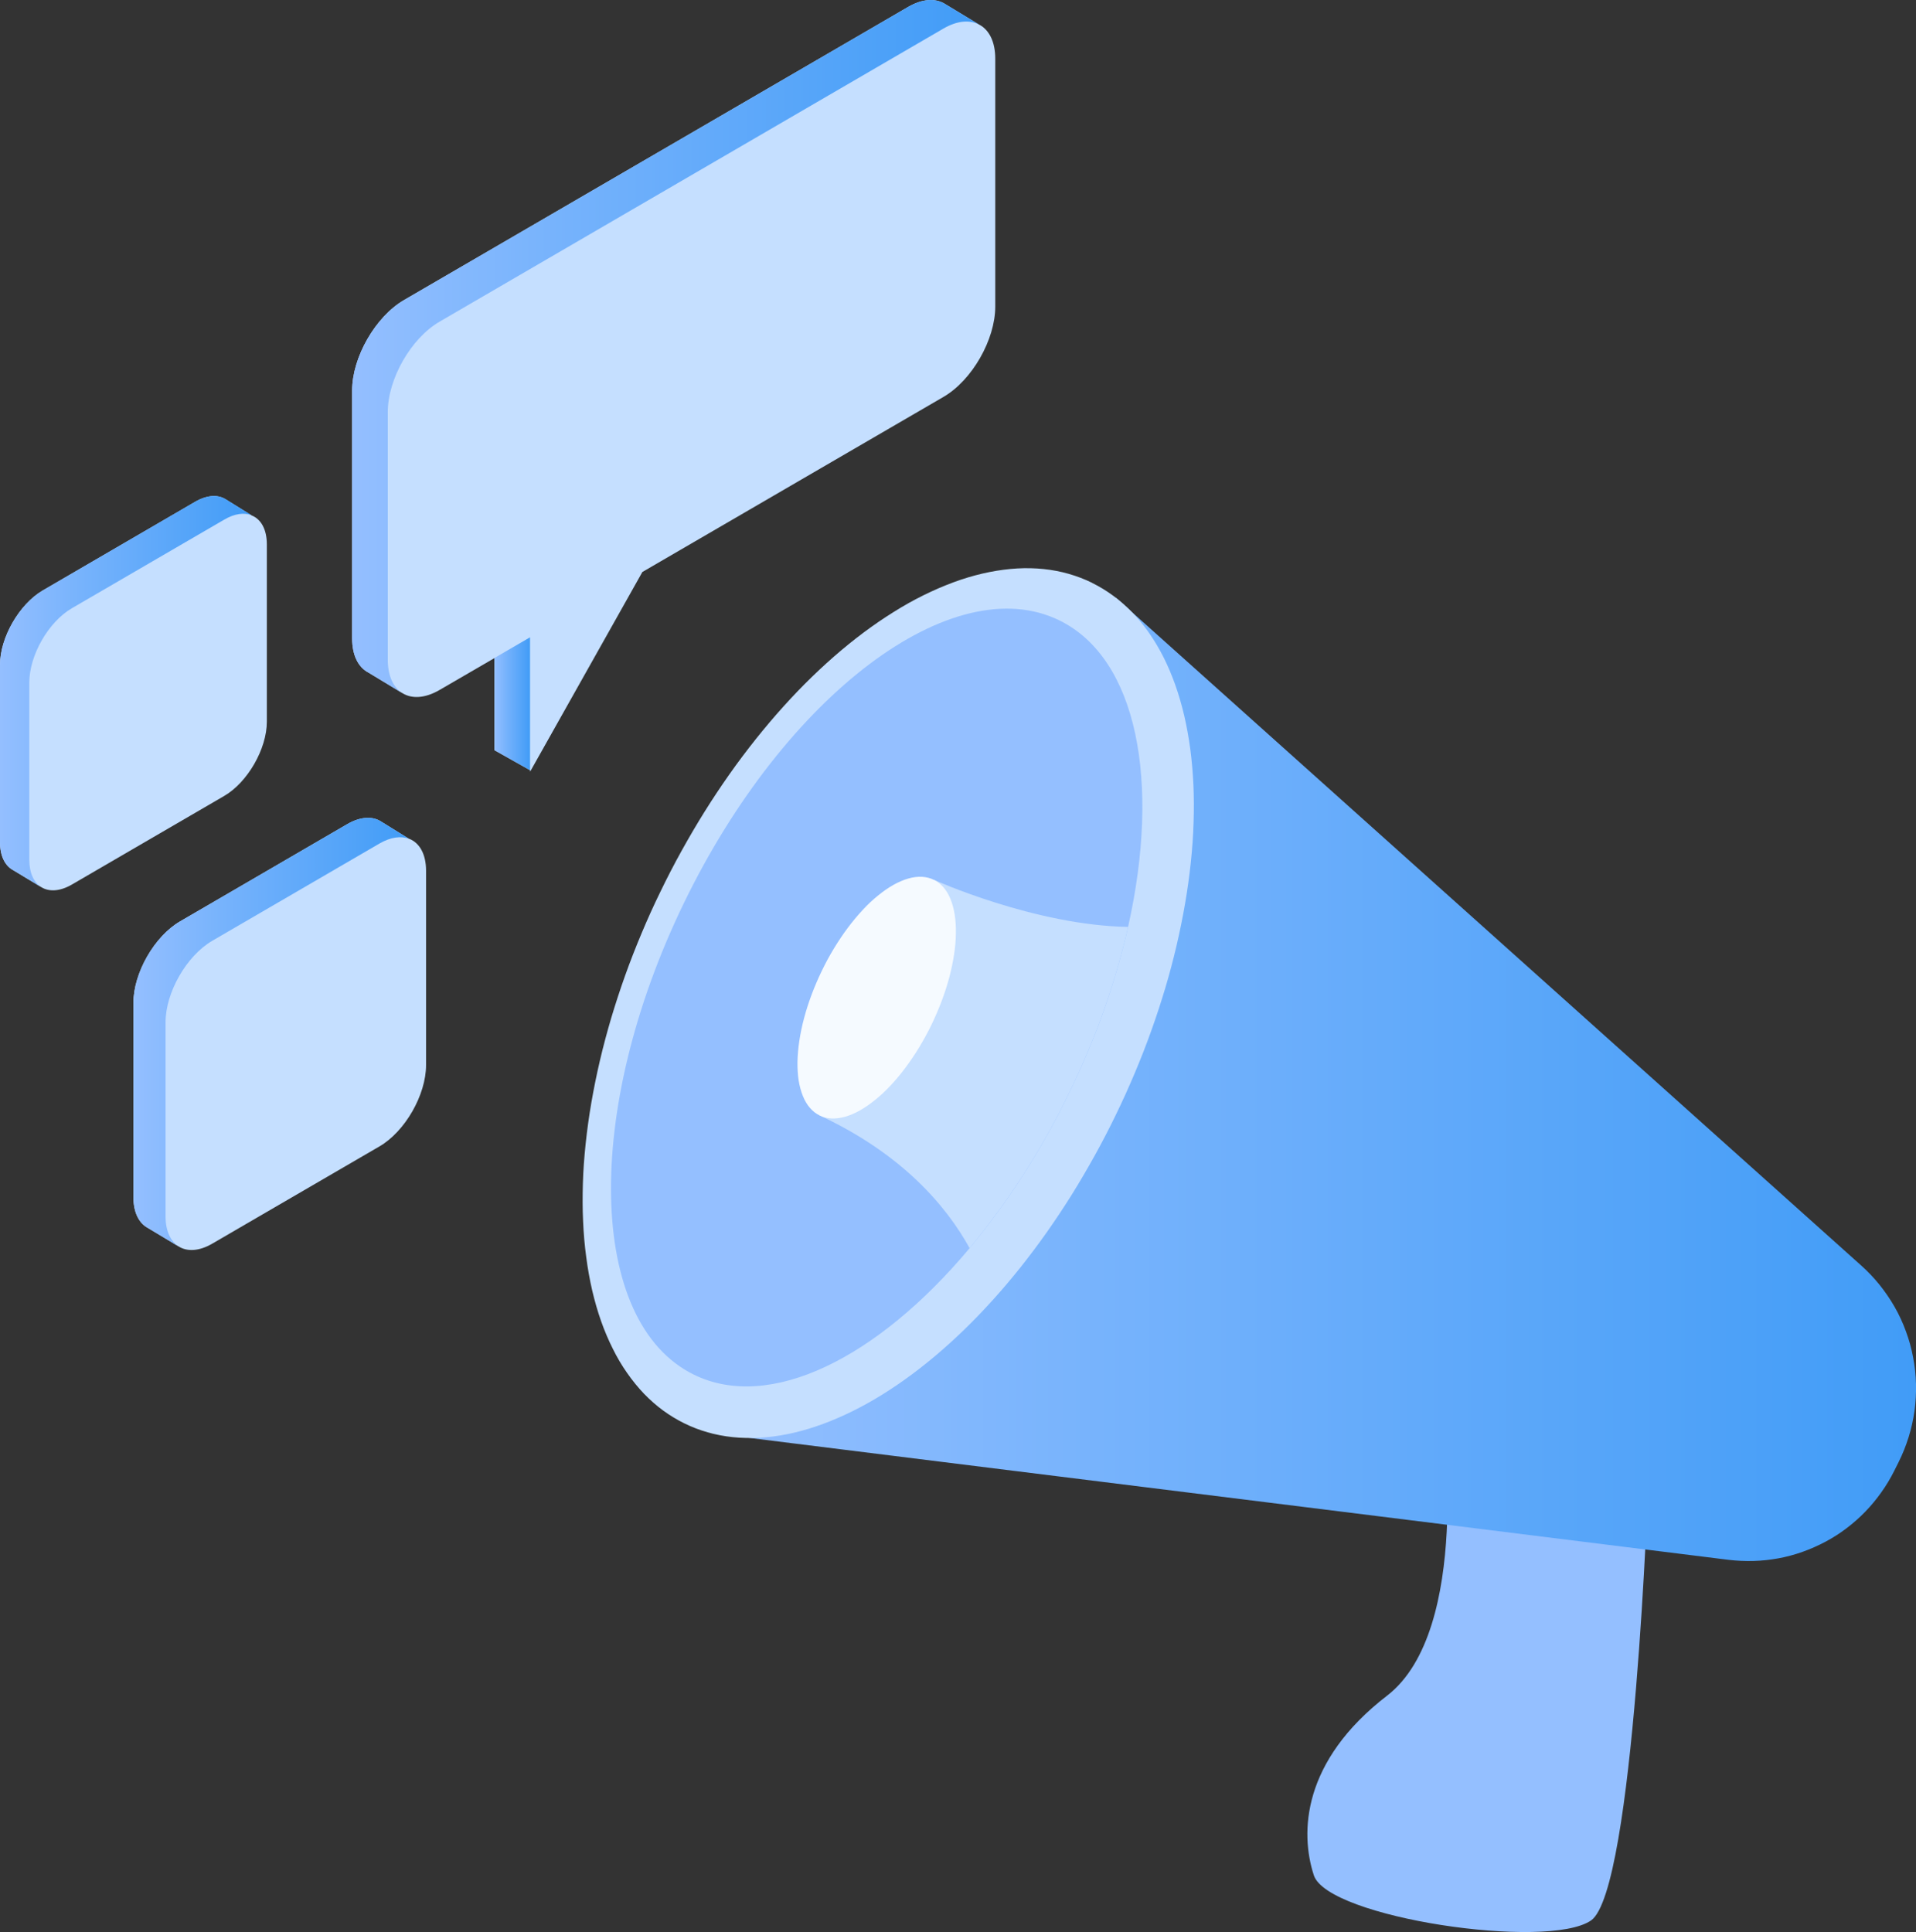 <svg width="238" height="240" viewBox="0 0 238 240" fill="none" xmlns="http://www.w3.org/2000/svg">
<rect x="0" y="0" width="238" height="240" fill="#333333" stroke="none"/>
<g clip-path="url(#clip0_1072_12156)">
<path d="M204.76 183.663C204.76 183.663 203.033 234.863 197.629 238.568C192.225 242.274 164.928 238.231 163.201 232.954C161.474 227.677 161.725 218.788 172.3 210.639C182.866 202.489 179.189 176.009 179.189 176.009L204.76 183.672V183.663Z" fill="#94BFFF"/>
<path d="M138.605 74.245L231.157 157.174C231.993 157.913 232.754 158.718 233.46 159.588C234.156 160.458 234.787 161.375 235.345 162.348C235.902 163.321 236.366 164.332 236.747 165.38C237.137 166.428 237.434 167.504 237.638 168.599C237.851 169.703 237.972 170.807 238 171.93C238.028 173.043 237.963 174.166 237.814 175.27C237.656 176.383 237.415 177.469 237.081 178.535C236.747 179.602 236.338 180.631 235.837 181.633L235.289 182.727C234.825 183.654 234.286 184.552 233.683 185.394C233.079 186.245 232.42 187.041 231.696 187.789C230.971 188.538 230.191 189.221 229.365 189.848C228.539 190.475 227.666 191.036 226.747 191.523C225.828 192.009 224.88 192.43 223.906 192.776C222.931 193.123 221.928 193.394 220.907 193.581C219.885 193.768 218.855 193.881 217.824 193.909C216.784 193.937 215.753 193.89 214.723 193.768L88.262 178.021L138.624 74.236L138.605 74.245Z" fill="url(#paint0_linear_1072_12156)"/>
<path d="M135.643 72.402C136.572 72.861 137.454 73.394 138.289 74.012C139.134 74.629 139.924 75.331 140.676 76.108C141.428 76.884 142.124 77.745 142.765 78.671C143.415 79.607 144.009 80.608 144.547 81.675C145.086 82.751 145.569 83.892 145.996 85.099C146.423 86.306 146.785 87.57 147.101 88.898C147.407 90.227 147.658 91.612 147.853 93.043C148.039 94.484 148.169 95.963 148.243 97.497C148.308 99.031 148.317 100.594 148.261 102.203C148.215 103.813 148.094 105.46 147.918 107.134C147.741 108.809 147.509 110.503 147.212 112.224C146.915 113.946 146.562 115.686 146.154 117.436C145.745 119.186 145.281 120.954 144.752 122.723C144.222 124.491 143.647 126.26 143.015 128.019C142.384 129.787 141.697 131.546 140.963 133.286C140.23 135.027 139.45 136.758 138.614 138.47C137.788 140.182 136.915 141.867 135.996 143.523C135.077 145.179 134.13 146.807 133.136 148.398C132.143 149.988 131.112 151.532 130.054 153.039C128.995 154.545 127.9 155.995 126.785 157.408C125.662 158.812 124.52 160.168 123.35 161.46C122.18 162.751 121.001 163.986 119.794 165.155C118.587 166.325 117.37 167.429 116.145 168.458C114.919 169.488 113.684 170.451 112.44 171.34C111.196 172.229 109.952 173.043 108.717 173.773C107.473 174.503 106.238 175.158 105.003 175.729C103.768 176.299 102.552 176.795 101.345 177.198C100.138 177.609 98.949 177.927 97.77 178.161C96.6 178.395 95.449 178.545 94.316 178.601C93.183 178.657 92.088 178.639 91.02 178.526C89.952 178.414 88.912 178.217 87.909 177.927C86.907 177.647 85.941 177.272 85.022 176.823C84.093 176.365 83.211 175.831 82.366 175.214C81.522 174.596 80.732 173.895 79.98 173.118C79.237 172.332 78.541 171.481 77.891 170.545C77.241 169.619 76.647 168.617 76.118 167.541C75.579 166.465 75.096 165.333 74.669 164.126C74.242 162.919 73.88 161.656 73.564 160.318C73.258 158.989 73.007 157.605 72.822 156.173C72.626 154.741 72.497 153.254 72.432 151.729C72.357 150.194 72.357 148.631 72.404 147.013C72.45 145.394 72.571 143.757 72.747 142.091C72.924 140.416 73.156 138.713 73.453 136.992C73.75 135.27 74.103 133.53 74.511 131.78C74.92 130.03 75.393 128.262 75.913 126.493C76.443 124.725 77.018 122.957 77.65 121.188C78.281 119.42 78.968 117.67 79.702 115.92C80.435 114.171 81.215 112.44 82.051 110.737C82.877 109.024 83.75 107.34 84.669 105.684C85.588 104.028 86.535 102.409 87.529 100.819C88.522 99.228 89.553 97.684 90.611 96.178C91.67 94.671 92.766 93.221 93.889 91.808C95.012 90.405 96.154 89.048 97.324 87.757C98.494 86.456 99.674 85.23 100.881 84.061C102.088 82.891 103.304 81.787 104.529 80.758C105.755 79.729 106.99 78.765 108.234 77.876C109.478 76.987 110.723 76.182 111.957 75.443C113.202 74.704 114.436 74.058 115.671 73.488C116.906 72.917 118.123 72.43 119.33 72.019C120.537 71.616 121.725 71.298 122.904 71.064C124.083 70.83 125.226 70.681 126.358 70.615C127.491 70.55 128.587 70.578 129.654 70.69C130.722 70.802 131.762 70.999 132.765 71.289C133.768 71.579 134.733 71.944 135.662 72.402H135.643Z" fill="#C5DFFF"/>
<path d="M140.137 115.134C138.494 122.264 136.061 129.104 132.848 135.663C129.506 142.634 125.365 149.099 120.444 155.05C109.005 168.711 95.635 175.401 86.183 170.76C72.97 164.276 72.404 138.049 84.957 112.168C97.51 86.297 118.373 70.578 131.604 77.071C141.27 81.815 144.176 97.132 140.128 115.134H140.137Z" fill="#94BFFF"/>
<path d="M140.137 115.134C138.494 122.264 136.061 129.104 132.848 135.663C129.506 142.634 125.365 149.099 120.444 155.05C117.528 149.773 112.05 143.336 101.79 138.554L115.987 109.286C115.987 109.286 128.512 114.957 140.137 115.144V115.134Z" fill="#C5DFFF"/>
<path d="M115.996 109.286C116.442 109.502 116.841 109.82 117.194 110.222C117.538 110.624 117.835 111.111 118.067 111.682C118.299 112.253 118.475 112.898 118.587 113.609C118.698 114.33 118.754 115.106 118.735 115.939C118.726 116.772 118.652 117.651 118.513 118.568C118.373 119.495 118.169 120.44 117.918 121.413C117.658 122.386 117.343 123.359 116.971 124.351C116.6 125.333 116.182 126.306 115.718 127.27C115.254 128.234 114.743 129.16 114.204 130.058C113.666 130.957 113.081 131.808 112.487 132.613C111.892 133.417 111.27 134.157 110.63 134.84C109.989 135.523 109.348 136.122 108.708 136.636C108.058 137.16 107.417 137.6 106.795 137.955C106.164 138.302 105.551 138.564 104.957 138.732C104.362 138.891 103.805 138.966 103.276 138.938C102.747 138.91 102.255 138.788 101.809 138.564C101.354 138.348 100.964 138.03 100.611 137.628C100.258 137.226 99.971 136.739 99.739 136.168C99.506 135.598 99.33 134.952 99.209 134.241C99.098 133.53 99.051 132.753 99.061 131.911C99.079 131.078 99.153 130.199 99.293 129.282C99.432 128.365 99.627 127.42 99.887 126.447C100.147 125.474 100.463 124.501 100.834 123.509C101.205 122.526 101.623 121.553 102.088 120.589C102.552 119.626 103.053 118.699 103.601 117.801C104.149 116.903 104.715 116.051 105.319 115.247C105.922 114.442 106.544 113.703 107.176 113.02C107.807 112.337 108.448 111.738 109.098 111.223C109.738 110.699 110.379 110.26 111.01 109.904C111.642 109.558 112.255 109.296 112.849 109.127C113.443 108.959 114 108.893 114.529 108.922C115.059 108.95 115.551 109.071 115.996 109.296V109.286Z" fill="#F5FAFF"/>
<path d="M121.614 3.05L117.315 0.449C116.145 -0.243 114.529 -0.15 112.756 0.889L50.166 37.286C46.638 39.345 43.741 44.388 43.741 48.505V79.289C43.741 81.432 44.521 82.91 45.775 83.555L50.008 86.119C51.178 86.83 52.803 86.755 54.605 85.708L61.42 81.75V93.193L65.849 95.682V95.86L79.794 71.055L117.203 49.301C120.741 47.242 123.629 42.199 123.629 38.082V7.289C123.629 5.165 122.858 3.696 121.623 3.05H121.614Z" fill="#C5DFFF"/>
<path d="M48.17 81.965V51.181C48.17 47.064 51.058 42.021 54.595 39.963L117.194 3.546C118.903 2.554 120.462 2.442 121.614 3.05L117.315 0.449C116.145 -0.243 114.529 -0.15 112.756 0.889L50.166 37.286C46.638 39.345 43.741 44.388 43.741 48.505V79.289C43.741 81.432 44.521 82.91 45.775 83.556L50.008 86.119C48.876 85.427 48.17 83.995 48.17 81.965Z" fill="url(#paint1_linear_1072_12156)"/>
<path d="M65.839 79.167L61.41 81.74V93.184L65.839 95.673V79.158V79.167Z" fill="url(#paint2_linear_1072_12156)"/>
<path d="M50.816 104.206L47.325 102.045C46.267 101.371 44.781 101.427 43.128 102.381L22.377 114.452C19.183 116.304 16.574 120.861 16.574 124.576V148.716C16.574 150.615 17.261 151.944 18.356 152.533L22.2 154.845C23.259 155.5 24.735 155.443 26.369 154.489L47.121 142.419C50.315 140.566 52.924 136.009 52.924 132.304V108.164C52.924 106.087 52.107 104.692 50.826 104.197L50.816 104.206Z" fill="#C5DFFF"/>
<path d="M20.566 151.13V126.99C20.566 123.275 23.175 118.728 26.369 116.866L47.121 104.795C48.523 103.981 49.813 103.813 50.816 104.206L47.325 102.045C46.267 101.371 44.781 101.427 43.128 102.381L22.377 114.452C19.183 116.304 16.574 120.861 16.574 124.576V148.716C16.574 150.615 17.261 151.944 18.356 152.533L22.2 154.845C21.197 154.208 20.566 152.926 20.566 151.121V151.13Z" fill="url(#paint3_linear_1072_12156)"/>
<path d="M31.234 64.009L28.05 62.035C27.084 61.417 25.729 61.474 24.224 62.344L5.302 73.357C2.386 75.059 0 79.205 0 82.592V104.608C0 106.339 0.631 107.555 1.625 108.089L5.125 110.203C6.091 110.802 7.437 110.746 8.923 109.885L27.855 98.872C30.761 97.179 33.147 93.024 33.147 89.647V67.63C33.147 65.731 32.404 64.468 31.234 64.019V64.009Z" fill="#C5DFFF"/>
<path d="M3.64 106.807V84.791C3.64 81.403 6.017 77.249 8.932 75.555L27.864 64.543C29.145 63.794 30.315 63.654 31.234 64L28.05 62.026C27.084 61.408 25.729 61.464 24.224 62.334L5.302 73.347C2.386 75.06 0 79.205 0 82.592V104.608C0 106.339 0.631 107.556 1.625 108.089L5.125 110.203C4.206 109.623 3.64 108.454 3.64 106.807Z" fill="url(#paint4_linear_1072_12156)"/>
</g>
<defs>
<linearGradient id="paint0_linear_1072_12156" x1="88.234" y1="134.082" x2="238" y2="134.082" gradientUnits="userSpaceOnUse">
<stop stop-color="#94BFFF"/>
<stop offset="0.32" stop-color="#77B3FC"/>
<stop offset="1" stop-color="#419CF7"/>
</linearGradient>
<linearGradient id="paint1_linear_1072_12156" x1="43.741" y1="43.06" x2="121.614" y2="43.06" gradientUnits="userSpaceOnUse">
<stop stop-color="#94BFFF"/>
<stop offset="0.32" stop-color="#77B3FC"/>
<stop offset="1" stop-color="#419CF7"/>
</linearGradient>
<linearGradient id="paint2_linear_1072_12156" x1="61.41" y1="87.429" x2="65.839" y2="87.429" gradientUnits="userSpaceOnUse">
<stop stop-color="#94BFFF"/>
<stop offset="0.32" stop-color="#77B3FC"/>
<stop offset="1" stop-color="#419CF7"/>
</linearGradient>
<linearGradient id="paint3_linear_1072_12156" x1="16.574" y1="128.234" x2="50.816" y2="128.234" gradientUnits="userSpaceOnUse">
<stop stop-color="#94BFFF"/>
<stop offset="0.32" stop-color="#77B3FC"/>
<stop offset="1" stop-color="#419CF7"/>
</linearGradient>
<linearGradient id="paint4_linear_1072_12156" x1="0" y1="85.923" x2="31.234" y2="85.923" gradientUnits="userSpaceOnUse">
<stop stop-color="#94BFFF"/>
<stop offset="0.32" stop-color="#77B3FC"/>
<stop offset="1" stop-color="#419CF7"/>
</linearGradient>
<clipPath id="clip0_1072_12156">
<rect width="238" height="240" fill="white"/>
</clipPath>
</defs>
</svg>
